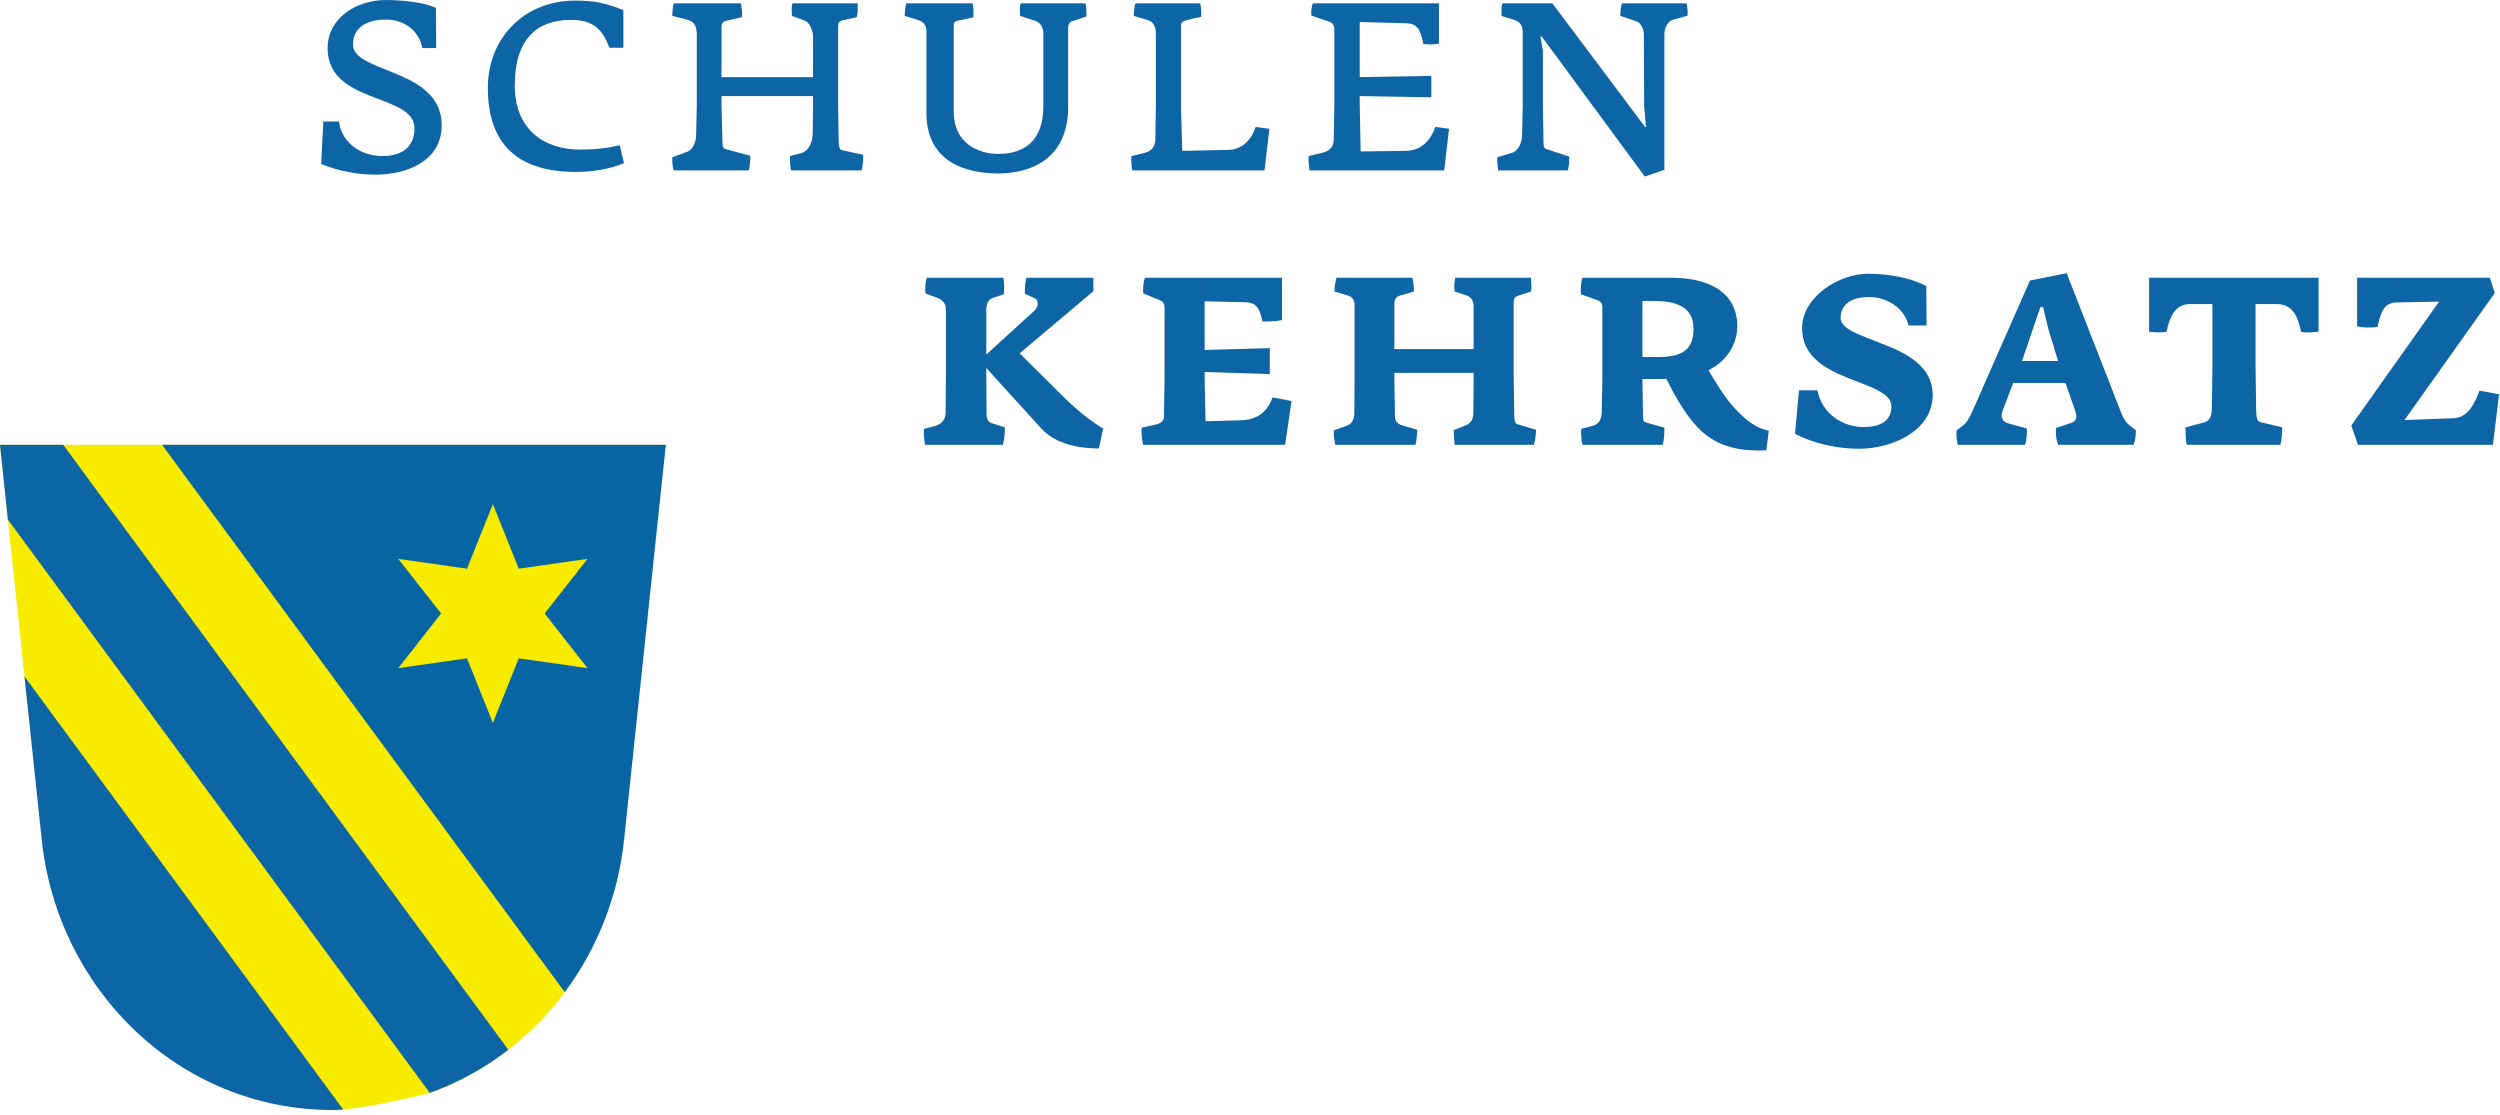 <?xml version="1.0" encoding="UTF-8" standalone="no"?>
<!DOCTYPE svg PUBLIC "-//W3C//DTD SVG 1.1//EN" "http://www.w3.org/Graphics/SVG/1.1/DTD/svg11.dtd">
<svg width="100%" height="100%" viewBox="0 0 195 87" version="1.1" xmlns="http://www.w3.org/2000/svg" xmlns:xlink="http://www.w3.org/1999/xlink" xml:space="preserve" xmlns:serif="http://www.serif.com/" style="fill-rule:evenodd;clip-rule:evenodd;stroke-linejoin:round;stroke-miterlimit:2;">
    <g transform="matrix(1,0,0,1,-46.476,-26.168)">
        <path d="M46.476,60.863L48.615,81.089L72.444,112.75C72.444,112.75 74.633,112.768 79.997,111.415C81.283,111.091 82.542,110.232 83.956,109.351C84.647,108.92 85.557,108.508 86.127,108.05C88.147,106.428 89.33,105.183 90.519,103.557C92.347,101.057 93.457,98.297 93.905,96.88L96.746,73.925L98.412,60.863L46.476,60.863Z" style="fill:rgb(247,236,0);"/>
        <path d="M75.727,39.794C74.391,39.794 72.839,39.508 71.527,38.959L71.694,35.642L72.911,35.642C73.15,37.408 74.725,38.339 76.3,38.339C77.755,38.339 78.806,37.694 78.806,36.167C78.806,34.878 77.302,34.401 75.703,33.781C73.914,33.088 72.028,32.253 72.028,29.938C72.028,27.576 74.272,26.168 76.563,26.168C77.541,26.168 79.474,26.287 80.476,26.788L80.5,29.915L79.426,29.915C79.14,28.506 77.946,27.695 76.61,27.695C75.226,27.695 74.009,28.196 74.009,29.652C74.009,30.702 75.56,31.179 77.183,31.848C78.997,32.587 80.93,33.59 80.93,35.928C80.93,38.721 78.233,39.794 75.727,39.794Z" style="fill:rgb(14,101,165);fill-rule:nonzero;"/>
        <path d="M91.401,39.58C87.033,39.58 84.528,37.575 84.528,33.017C84.528,29.175 87.32,26.215 91.329,26.215C92.856,26.215 93.715,26.406 95.1,26.956L95.1,29.891L94.002,29.891C93.524,28.554 92.809,27.719 91.019,27.719C88.37,27.719 86.627,29.199 86.627,32.85C86.627,36.167 88.799,37.837 91.735,37.837C92.856,37.837 93.715,37.742 94.814,37.503L95.147,38.888C94.097,39.341 92.737,39.58 91.401,39.58Z" style="fill:rgb(14,101,165);fill-rule:nonzero;"/>
        <path d="M113.687,39.46L108.174,39.46C108.102,39.079 108.079,38.697 108.102,38.339L108.985,38.1C109.653,37.909 109.868,37.098 109.868,36.549L109.892,34.401L109.892,33.661L102.756,33.661L102.756,34.401L102.828,37.289C102.828,37.694 102.923,37.766 103.138,37.814L105,38.315C105,38.578 104.976,39.15 104.88,39.46L99.01,39.46C98.938,39.079 98.891,38.769 98.915,38.434L100.084,38.005C100.513,37.861 100.776,37.217 100.776,36.692L100.824,34.401L100.824,28.841C100.824,28.077 100.513,27.814 100.036,27.695L98.915,27.409C98.915,27.146 98.938,26.741 99.034,26.43L104.26,26.43C104.332,26.812 104.379,27.146 104.356,27.504L103.21,27.767C102.804,27.862 102.756,27.957 102.756,28.363L102.756,32.182L109.892,32.182L109.892,29.032C109.892,28.602 109.653,27.91 109.224,27.767L108.246,27.409C108.246,27.051 108.174,26.788 108.293,26.43L113.377,26.43C113.377,26.788 113.4,27.146 113.305,27.504L112.255,27.743C111.944,27.814 111.849,27.886 111.849,28.315L111.849,34.401L111.897,37.289C111.92,37.742 112.016,37.861 112.159,37.885L113.806,38.243C113.806,38.53 113.782,39.15 113.687,39.46Z" style="fill:rgb(14,101,165);fill-rule:nonzero;"/>
        <path d="M130.196,27.79C130.005,27.838 129.791,27.934 129.791,28.363L129.791,34.52C129.791,38.697 126.688,39.699 124.349,39.699C121.796,39.699 118.741,38.792 118.741,34.998L118.741,28.626C118.741,28.148 118.502,27.862 118.121,27.743L117.047,27.409C117.047,27.146 117.071,26.741 117.166,26.43L122.345,26.43C122.417,26.836 122.417,27.17 122.393,27.528L121.223,27.767C120.937,27.814 120.865,27.91 120.865,28.196L120.865,34.878C120.865,37.36 122.798,38.172 124.349,38.172C126.282,38.172 127.857,37.241 127.857,34.449L127.857,28.769C127.857,28.22 127.571,27.886 127.142,27.767L126.044,27.409C126.044,27.075 125.972,26.788 126.091,26.43L131.151,26.43C131.222,26.836 131.222,27.099 131.222,27.457L130.196,27.79Z" style="fill:rgb(14,101,165);fill-rule:nonzero;"/>
        <path d="M145.107,39.46L134.798,39.46C134.726,39.079 134.703,38.697 134.726,38.339L135.538,38.148C136.11,38.029 136.564,37.79 136.588,37.074L136.635,34.425L136.635,28.817C136.635,28.172 136.397,27.862 136.015,27.743L134.918,27.409C134.918,27.146 134.941,26.741 135.037,26.43L140.096,26.43C140.168,26.812 140.191,27.123 140.168,27.48C140.001,27.504 139.237,27.671 138.879,27.79C138.616,27.886 138.592,28.029 138.592,28.291L138.592,34.401L138.688,37.933L142.268,37.861C143.485,37.837 144.129,36.931 144.416,36.072L145.489,36.215L145.107,39.46Z" style="fill:rgb(14,101,165);fill-rule:nonzero;"/>
        <path d="M159.122,39.46L148.621,39.46C148.549,39.079 148.526,38.673 148.549,38.339L149.552,38.1C150.077,37.981 150.506,37.718 150.506,37.074L150.554,34.377L150.554,28.459C150.554,28.196 150.435,27.957 150.22,27.886L148.764,27.385C148.741,27.146 148.741,26.788 148.884,26.43L158.716,26.43L158.716,29.557C158.334,29.676 157.809,29.628 157.499,29.604C157.284,28.435 156.974,28.005 156.163,27.981L152.535,27.886L152.535,32.182L158.119,32.086L158.119,33.757L152.535,33.661L152.535,34.401L152.606,37.981L156.163,37.933C157.427,37.909 158.119,36.978 158.43,36.072L159.503,36.215L159.122,39.46Z" style="fill:rgb(14,101,165);fill-rule:nonzero;"/>
        <path d="M176.941,27.719C176.583,27.814 176.296,28.339 176.296,28.841L176.296,39.413L174.769,39.938L166.726,29.008L166.63,29.008L166.822,30.129L166.822,34.401L166.87,37.289C166.893,37.67 166.893,37.742 167.228,37.837L168.875,38.387C168.875,38.649 168.875,39.15 168.755,39.46L163.337,39.46C163.29,39.079 163.242,38.769 163.266,38.434L164.435,38.076C164.913,37.933 165.199,37.265 165.199,36.692L165.247,34.401L165.247,28.626C165.247,28.124 164.984,27.838 164.579,27.719L163.6,27.409C163.6,27.075 163.552,26.764 163.671,26.43L167.562,26.43L174.793,36.072L174.865,36.072L174.721,34.473L174.697,28.841C174.697,28.435 174.435,27.934 174.125,27.838L172.859,27.409C172.859,27.146 172.883,26.741 172.979,26.43L178.039,26.43C178.085,26.764 178.134,27.027 178.11,27.385L176.941,27.719Z" style="fill:rgb(14,101,165);fill-rule:nonzero;"/>
        <path d="M127.727,59.622L123.407,54.873L123.407,55.636L123.431,58.5C123.431,58.811 123.527,59.073 123.813,59.168L124.863,59.502C124.863,59.908 124.815,60.505 124.696,60.863L118.634,60.863C118.563,60.481 118.515,60.075 118.539,59.622L119.374,59.407C119.828,59.264 120.21,59.001 120.233,58.405L120.257,55.708L120.257,50.29C120.257,49.861 120.019,49.599 119.661,49.432L118.658,49.05C118.634,48.668 118.634,48.286 118.754,47.832L124.744,47.832C124.815,48.381 124.815,48.668 124.768,49.122L123.909,49.408C123.551,49.527 123.407,49.933 123.407,50.314L123.407,53.823L127.178,50.386C127.345,50.219 127.417,50.028 127.417,49.909C127.417,49.718 127.369,49.527 127.226,49.456L126.415,49.074C126.415,48.644 126.415,48.286 126.534,47.832L131.76,47.832L131.76,48.883L126.009,53.727L129.278,56.973C130.376,58.071 131.426,58.93 132.524,59.598L132.189,61.149C131.426,61.149 129.064,61.078 127.727,59.622Z" style="fill:rgb(14,101,165);fill-rule:nonzero;"/>
        <path d="M146.714,60.863L135.641,60.863C135.522,60.338 135.498,59.98 135.522,59.526L136.5,59.311C136.882,59.24 137.264,59.073 137.264,58.691L137.312,55.684L137.312,50.267C137.312,49.885 137.24,49.694 136.906,49.575L135.641,49.05C135.641,48.62 135.617,48.31 135.784,47.832L146.476,47.832L146.476,51.126C146.022,51.245 145.377,51.245 144.948,51.245C144.71,50.004 144.304,49.766 143.611,49.742L140.438,49.67L140.438,53.465L145.521,53.322L145.521,55.35L140.438,55.183L140.438,55.708L140.509,59.025L143.182,58.954C144.447,58.93 145.282,58.405 145.735,57.164L147.215,57.45L146.714,60.863Z" style="fill:rgb(14,101,165);fill-rule:nonzero;"/>
        <path d="M166.12,60.863L159.939,60.863C159.891,60.433 159.867,60.051 159.867,59.717L160.822,59.335C161.228,59.192 161.395,58.787 161.395,58.405L161.418,55.684L161.418,55.254L155.237,55.254L155.237,55.708L155.285,58.715C155.309,59.001 155.452,59.216 155.81,59.335L157.027,59.693C157.003,60.003 156.98,60.529 156.884,60.863L150.631,60.863C150.56,60.529 150.488,60.099 150.512,59.741L151.562,59.359C151.944,59.216 152.111,58.834 152.111,58.429L152.135,55.708L152.135,49.98C152.135,49.503 151.896,49.289 151.538,49.193L150.56,48.907C150.56,48.596 150.631,48.119 150.727,47.832L156.646,47.832C156.717,48.166 156.765,48.572 156.765,48.907L155.69,49.217C155.38,49.312 155.237,49.456 155.237,49.933L155.237,53.393L161.418,53.393L161.418,50.076C161.418,49.623 161.228,49.336 160.869,49.217L159.939,48.907C159.891,48.572 159.915,48.166 159.986,47.832L165.88,47.832C165.929,48.238 165.953,48.548 165.905,48.907L164.926,49.217C164.664,49.312 164.544,49.384 164.544,49.79L164.544,55.708L164.592,58.596C164.592,59.121 164.711,59.24 164.855,59.264L166.287,59.693C166.287,60.027 166.214,60.577 166.12,60.863Z" style="fill:rgb(14,101,165);fill-rule:nonzero;"/>
        <path d="M184.25,61.292C182.722,61.364 180.789,61.221 179.261,59.86C178.164,58.882 177.21,57.259 176.446,55.708C176.35,55.732 175.968,55.732 175.826,55.732L174.585,55.732L174.632,58.739C174.656,59.025 174.704,59.073 174.871,59.121L176.302,59.526C176.302,59.836 176.279,60.529 176.16,60.863L169.907,60.863C169.812,60.433 169.788,60.003 169.812,59.622L170.599,59.407C171.076,59.311 171.363,59.049 171.41,58.405L171.459,55.78L171.459,50.076C171.459,49.885 171.339,49.694 171.171,49.623L169.788,49.122C169.763,48.859 169.763,48.238 169.907,47.832L176.876,47.832C179.501,47.832 181.982,48.811 181.982,51.603C181.982,52.963 181.218,54.324 179.74,55.04C180.24,55.899 181.003,57.187 181.816,58.047C182.674,58.954 183.414,59.55 184.441,59.765L184.25,61.292ZM175.634,49.646L174.585,49.646L174.585,54.014L175.968,54.014C177.853,53.99 178.57,53.298 178.57,51.818C178.57,50.386 177.639,49.67 175.634,49.646Z" style="fill:rgb(14,101,165);fill-rule:nonzero;"/>
        <path d="M191.476,61.173C189.782,61.173 187.873,60.744 186.488,60.003L186.798,56.615L188.23,56.615C188.613,58.5 190.259,59.478 191.834,59.478C193.218,59.478 194.005,58.954 194.005,57.856C194.005,56.806 192.359,56.353 190.641,55.66C188.851,54.944 187.037,53.966 187.037,51.77C187.037,49.336 189.877,47.522 192.193,47.522C193.934,47.522 195.509,47.856 196.726,48.477L196.751,51.556L195.342,51.556C194.984,50.123 193.6,49.336 192.263,49.336C190.927,49.336 190.044,49.885 190.044,50.959C190.044,51.866 191.595,52.295 193.242,52.963C195.175,53.704 197.228,54.729 197.228,56.973C197.228,59.789 194.03,61.173 191.476,61.173Z" style="fill:rgb(14,101,165);fill-rule:nonzero;"/>
        <path d="M212.904,60.863L207.009,60.863C206.841,60.362 206.818,60.099 206.841,59.55L207.988,59.168C208.537,59.001 208.464,58.62 208.345,58.214L207.582,56.042L203.501,56.042L202.666,58.238C202.474,58.763 202.737,59.097 203.119,59.192L204.574,59.598C204.574,59.98 204.574,60.409 204.431,60.863L199.181,60.863C199.085,60.409 199.062,60.147 199.085,59.741L199.563,59.383C199.897,59.121 200.041,58.834 200.255,58.405L204.813,48.047L207.677,47.475L211.972,58.476C212.14,58.882 212.355,59.168 212.593,59.359L213.07,59.717C213.07,60.147 213.046,60.409 212.904,60.863ZM206.269,51.914L205.839,50.123L205.625,50.123L205.028,51.866L204.193,54.324L207.009,54.324L206.269,51.914Z" style="fill:rgb(14,101,165);fill-rule:nonzero;"/>
        <path d="M216.945,59.502L218.377,59.121C218.83,59.001 218.998,58.644 218.998,58.023L219.044,54.896L219.044,49.885L217.232,49.885C216.062,49.933 215.705,50.983 215.465,52.033C215.251,52.128 214.391,52.104 214.105,52.033L214.105,47.832L227.326,47.832L227.326,52.033C227.04,52.104 226.228,52.128 225.966,52.057C225.727,50.959 225.369,49.933 224.128,49.885L222.41,49.885L222.41,54.896L222.458,58.238C222.482,58.834 222.553,59.025 222.792,59.097L224.486,59.502C224.486,59.98 224.462,60.457 224.343,60.863L217.041,60.863C216.968,60.529 216.945,60.051 216.945,59.502Z" style="fill:rgb(14,101,165);fill-rule:nonzero;"/>
        <path d="M240.925,60.863L230.4,60.863L229.876,59.359L236.724,49.694L233.24,49.766C232.453,49.861 232.167,50.481 231.927,51.675C231.403,51.747 230.806,51.723 230.33,51.627L230.33,47.832L240.686,47.832L241.068,49.026L234.028,58.93L237.942,58.787C238.92,58.691 239.469,57.76 239.875,56.639L241.402,56.925L240.925,60.863Z" style="fill:rgb(14,101,165);fill-rule:nonzero;"/>
        <path d="M46.476,60.863L47.091,66.696L79.999,111.415C82.225,110.611 84.289,109.477 86.127,108.05L51.407,60.863L46.476,60.863Z" style="fill:rgb(14,101,165);fill-rule:nonzero;"/>
        <path d="M49.717,91.529C50.881,103.278 60.387,112.75 72.443,112.75C72.713,112.75 72.974,112.723 73.241,112.708L48.385,78.93L49.717,91.529Z" style="fill:rgb(14,101,165);fill-rule:nonzero;"/>
        <path d="M59.116,60.863L98.412,60.863L95.168,91.529C94.726,95.999 93.069,100.137 90.528,103.557L59.116,60.863ZM92.304,78.285L88.959,74.02L92.304,69.759L86.939,70.527L84.92,65.494L82.902,70.527L77.536,69.759L80.881,74.02L77.536,78.285L82.902,77.517L84.92,82.55L86.939,77.517L92.304,78.285Z" style="fill:rgb(8,101,164);"/>
        <path d="M46.476,60.863L98.412,60.863" style="fill:none;"/>
    </g>
</svg>

